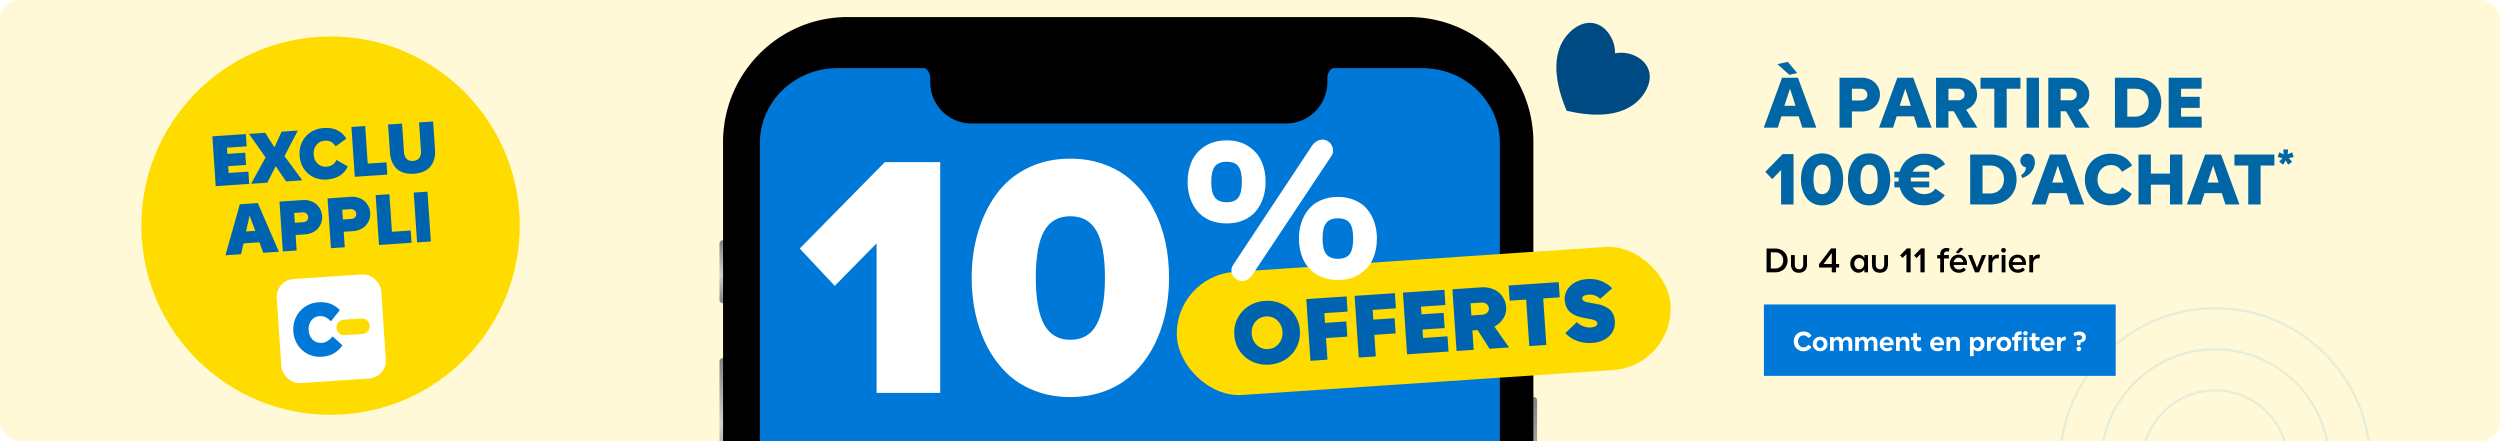 <svg xmlns="http://www.w3.org/2000/svg" width="1400" height="247" fill="none"><g clip-path="url(#a)"><rect width="1400" height="247" fill="#fff" rx="11"/><path fill="#FFF9D7" d="M0 0h1400v247H0z"/><path fill="#004A84" fill-rule="evenodd" d="M919.141 33.42c7.378 6.216 5.124 14.949-.116 21.166-10.478 12.435-29.899 10.247-41.682 7.406-4.797-11.13-10.246-29.899.232-42.334 5.239-6.217 13.587-9.815 20.841-3.703a18.46 18.46 0 0 1 5.997 13.914 18.48 18.48 0 0 1 14.728 3.55" clip-rule="evenodd" style="mix-blend-mode:color-burn"/><path fill="#0078D7" fill-opacity=".1" d="M1240.5 347c-48.25 0-87.5-39.254-87.5-87.5 0-48.245 39.25-87.5 87.5-87.5s87.49 39.255 87.49 87.5c0 48.246-39.26 87.5-87.49 87.5m0-173.768c-47.57 0-86.27 38.7-86.27 86.268 0 47.569 38.7 86.269 86.27 86.269s86.26-38.7 86.26-86.269c0-47.568-38.69-86.268-86.26-86.268"/><path fill="#0078D7" fill-opacity=".1" d="M1240.5 324.004c-35.57 0-64.5-28.932-64.5-64.504 0-35.571 28.93-64.504 64.5-64.504s64.49 28.933 64.49 64.504-28.93 64.504-64.49 64.504m0-127.776c-34.89 0-63.27 28.378-63.27 63.272s28.39 63.273 63.27 63.273 63.26-28.379 63.26-63.273-28.38-63.272-63.26-63.272"/><path fill="#0078D7" fill-opacity=".1" d="M1240.5 300.996c-22.89 0-41.5-18.623-41.5-41.508s18.63-41.496 41.5-41.496 41.5 18.623 41.5 41.496-18.63 41.508-41.5 41.508m0-81.772c-22.21 0-40.26 18.069-40.26 40.264s18.06 40.277 40.26 40.277 40.26-18.07 40.26-40.277-18.06-40.264-40.26-40.264"/><path fill="#0066A6" d="m1009.3 71.5-2.03-6.337h-9.703l-2.009 6.337h-7.855l10.254-27.972h8.903l10.29 27.972zm-13.947-35.58 5.787-1.293 5.29 6.337-4.41.923zm3.896 23.317h6.251l-3.09-9.578zM1030.13 71.5V43.528h12.43c3.02 0 5.48.922 7.36 2.768q2.85 2.769 2.85 6.727c0 1.709-.41 3.274-1.25 4.696-.82 1.422-2.01 2.563-3.59 3.425q-2.355 1.292-5.37 1.292h-5.49V71.5zm6.94-15.237h5.08c1.03 0 1.87-.294 2.54-.882.69-.588 1.03-1.374 1.03-2.358 0-.985-.34-1.785-1.03-2.4-.68-.615-1.53-.923-2.54-.923h-5.08zm36.79 15.237-2.03-6.337h-9.7l-2.01 6.337h-7.86l10.26-27.972h8.9l10.29 27.972zm-10.05-12.263h6.25l-3.09-9.578zm20.38 12.263V43.528h12.59c3.09 0 5.6.916 7.51 2.748 1.91 1.818 2.87 4.053 2.87 6.706 0 1.845-.55 3.52-1.66 5.024q-1.665 2.256-4.47 3.404l6.34 10.09h-7.98l-5.25-9.208h-3.02V71.5zm6.93-15.34h5.34c1.02 0 1.89-.287 2.6-.86.73-.575 1.09-1.348 1.09-2.318 0-.971-.36-1.757-1.07-2.359q-1.065-.923-2.58-.923h-5.38zm25.7 15.34V49.7h-7.73v-6.172h22.37V49.7h-7.71v21.8zm18.07 0V43.528h6.93V71.5zm12.14 0V43.528h12.59c3.09 0 5.59.916 7.51 2.748 1.91 1.818 2.87 4.053 2.87 6.706 0 1.845-.56 3.52-1.66 5.024q-1.665 2.256-4.47 3.404l6.33 10.09h-7.98l-5.25-9.208h-3.01V71.5zm6.93-15.34h5.33q1.545 0 2.61-.86 1.08-.863 1.08-2.318c0-.971-.35-1.757-1.06-2.359-.71-.615-1.58-.923-2.59-.923h-5.37zm30.39 15.34V43.528h11.22q3.195-.001 5.91.964 2.7.963 4.65 2.748c1.31 1.175 2.34 2.645 3.08 4.409q1.11 2.625 1.11 5.824 0 3.22-1.11 5.865c-.74 1.764-1.77 3.24-3.08 4.43q-1.95 1.784-4.65 2.768c-1.79.643-3.75.964-5.87.964zm6.93-6.173h4.21c1.57 0 2.96-.362 4.16-1.087 1.2-.738 2.11-1.695 2.71-2.87q.9-1.764.9-3.897c0-2.31-.68-4.184-2.03-5.62q-2.01-2.153-5.7-2.153h-4.25zm23.18 6.173V43.528h18.43V49.7h-11.5v4.492h10.46v6.214h-10.46v4.921h11.55V71.5zm-217.057 43V95.223l-4.963 5.086-3.855-4.122 9.7-9.906h6.095V114.5zm11.137-14.068q0-2.297.45-4.41c.3-1.407.77-2.727 1.39-3.957a13.4 13.4 0 0 1 2.34-3.22c.92-.916 2.03-1.634 3.32-2.153 1.32-.534 2.76-.8 4.33-.8q2.34 0 4.29.8c1.31.52 2.42 1.237 3.34 2.153a12.6 12.6 0 0 1 2.32 3.22 15.6 15.6 0 0 1 1.41 3.958q.45 2.112.45 4.409 0 2.275-.45 4.389-.45 2.112-1.41 3.978c-.63 1.244-1.4 2.324-2.32 3.24s-2.03 1.641-3.34 2.174q-1.95.8-4.29.8c-1.57 0-3.01-.267-4.33-.8-1.29-.533-2.4-1.258-3.32-2.174q-1.365-1.374-2.34-3.24a16.7 16.7 0 0 1-1.39-3.978q-.45-2.114-.45-4.389m7.01 0c0 5.51 1.61 8.265 4.82 8.265q4.8 0 4.8-8.265 0-8.224-4.8-8.224c-3.21 0-4.82 2.742-4.82 8.224m19.32 0q0-2.297.45-4.41c.3-1.407.77-2.727 1.4-3.957.64-1.23 1.42-2.304 2.33-3.22q1.38-1.374 3.33-2.153 1.965-.8 4.32-.8 2.34 0 4.29.8c1.31.52 2.43 1.237 3.34 2.153a12.6 12.6 0 0 1 2.32 3.22c.64 1.23 1.11 2.55 1.42 3.958q.45 2.112.45 4.409 0 2.275-.45 4.389a16.3 16.3 0 0 1-1.42 3.978c-.63 1.244-1.4 2.324-2.32 3.24-.91.916-2.03 1.641-3.34 2.174q-1.95.8-4.29.8-2.355 0-4.32-.8-1.95-.8-3.33-2.174a13 13 0 0 1-2.33-3.24c-.63-1.244-1.1-2.57-1.4-3.978q-.45-2.114-.45-4.389m7.01 0c0 5.51 1.61 8.265 4.82 8.265q4.8 0 4.8-8.265 0-8.224-4.8-8.224c-3.21 0-4.82 2.742-4.82 8.224m35.28 14.54c-3.2 0-6.02-.902-8.45-2.707-2.42-1.818-4.05-4.266-4.88-7.342h-2.98v-3.322h2.44l-.04-1.087c0-.479.02-.84.04-1.087h-2.44v-3.281h2.98c.86-3.076 2.53-5.524 5-7.342 2.48-1.818 5.39-2.728 8.74-2.728q4.02-.02 6.99 1.58 3 1.578 4.68 4.286l-5.42 3.527q-2.145-3.18-6.09-3.179c-1.49 0-2.81.342-3.98 1.026-1.16.67-2.05 1.613-2.68 2.83h9.31v3.281h-10.3c-.02.219-.04.581-.04 1.087s.02.868.04 1.087h10.3v3.322h-9.31a6.96 6.96 0 0 0 2.64 2.789c1.14.656 2.45.985 3.94.985 2.69 0 4.74-1.019 6.13-3.056l5.29 3.65q-3.855 5.68-11.91 5.681m26.15-.472V86.528h11.21c2.14 0 4.1.32 5.91.963 1.8.643 3.36 1.559 4.65 2.749 1.32 1.175 2.34 2.645 3.08 4.409q1.11 2.625 1.11 5.824 0 3.219-1.11 5.865c-.74 1.764-1.76 3.24-3.08 4.43-1.29 1.189-2.85 2.112-4.65 2.768-1.79.643-3.75.964-5.87.964zm6.93-6.173h4.2c1.57 0 2.96-.362 4.16-1.087 1.21-.738 2.11-1.695 2.71-2.871q.9-1.763.9-3.896c0-2.31-.67-4.184-2.03-5.62q-2.01-2.153-5.7-2.153h-4.24zm21.61-10.335c.89-.506 1.55-1.135 1.99-1.887q.66-1.128.66-2.4c-.97-.205-1.74-.65-2.3-1.333-.55-.683-.82-1.497-.82-2.44q0-1.538 1.17-2.687c.78-.779 1.72-1.169 2.83-1.169 1.3 0 2.31.445 3.04 1.333.73.89 1.1 2.065 1.1 3.528q0 2.789-1.86 5.23c-1.25 1.612-3 2.795-5.27 3.547zm27.44 16.508-2.03-6.337h-9.7l-2.01 6.337h-7.85l10.25-27.972h8.9l10.3 27.972zm-10.05-12.263h6.26l-3.1-9.578zm32.3 12.735c-1.92 0-3.74-.349-5.45-1.046a13.7 13.7 0 0 1-4.47-2.912q-1.89-1.866-3-4.594c-.74-1.818-1.1-3.787-1.1-5.906 0-2.79.63-5.284 1.9-7.485 1.29-2.215 3.02-3.924 5.21-5.127q3.3-1.826 7.32-1.826c2.9-.013 5.36.582 7.39 1.785 2.02 1.203 3.56 2.83 4.63 4.88l-5.66 3.487c-1.35-2.516-3.4-3.774-6.13-3.774-2.19 0-4 .752-5.44 2.256q-2.13 2.256-2.13 5.804c0 2.351.7 4.279 2.09 5.783q2.1 2.235 5.34 2.235c2.93 0 5.03-1.216 6.27-3.65l5.5 3.65q-3.675 6.44-12.27 6.44m33.66-.472v-11.094h-10.71V114.5h-6.93V86.528h6.93v10.705h10.71V86.528h6.93V114.5zm31.05 0-2.04-6.337h-9.7l-2.01 6.337h-7.85l10.25-27.972h8.9l10.3 27.972zm-10.05-12.263h6.25l-3.1-9.578zm22.82 12.263V92.7h-7.73v-6.172h22.37V92.7h-7.71v21.8zm19.6-22.269-2.27-1.636 1.89-2.067-2.72-.579.83-2.645 2.54 1.157-.3-2.769h2.8l-.3 2.769 2.54-1.157.83 2.645-2.72.579 1.89 2.067-2.27 1.636-1.39-2.436z"/><path fill="#000" d="M989.27 152.5v-13.32h4.834q1.533 0 2.822.498 1.299.488 2.197 1.357a6.1 6.1 0 0 1 1.417 2.11q.51 1.23.51 2.676 0 1.455-.51 2.705a6.25 6.25 0 0 1-1.407 2.119q-.899.869-2.197 1.367-1.29.488-2.813.488zm2.373-2.138h2.441q1.045 0 1.904-.362a4 4 0 0 0 1.436-.976q.566-.625.869-1.446a4.9 4.9 0 0 0 .312-1.757q0-1.963-1.191-3.243-1.192-1.278-3.31-1.279h-2.461zm20.287-2.286c0 .925-.17 1.732-.5 2.422s-.83 1.237-1.52 1.641q-1.02.605-2.49.605-1.14 0-2.01-.351c-.58-.241-1.05-.573-1.4-.996a4.2 4.2 0 0 1-.8-1.475 6 6 0 0 1-.27-1.846v-5.234h2.15v5.273q0 .753.21 1.338.225.576.78.967c.36.254.82.381 1.36.381.79 0 1.38-.254 1.76-.762.39-.508.59-1.149.59-1.924v-5.273h2.14zm17.98-.253v2.001h-1.75v2.676h-2.37v-2.676h-7.12v-1.923l6.74-8.799h2.75v8.721zm-8.7 0h4.58v-6.104zm19.53 4.902c-.86 0-1.65-.231-2.35-.694a4.75 4.75 0 0 1-1.64-1.845 5.55 5.55 0 0 1-.59-2.53c0-.911.2-1.751.59-2.519.39-.775.94-1.39 1.64-1.846.7-.462 1.49-.693 2.35-.693.7 0 1.34.169 1.93.508a3.64 3.64 0 0 1 1.39 1.416v-1.68h2.02v9.658h-2.02v-1.719c-.33.612-.8 1.091-1.39 1.436-.59.339-1.24.508-1.93.508m-1.56-7.295q-.78.908-.78 2.226t.78 2.237c.53.605 1.2.908 2.02.908s1.48-.303 1.99-.908q.75-.909.75-2.237 0-1.337-.75-2.236c-.51-.599-1.17-.898-1.99-.898s-1.49.302-2.02.908m18.1 2.646c0 .925-.17 1.732-.5 2.422s-.83 1.237-1.51 1.641q-1.035.605-2.49.605c-.77 0-1.44-.117-2.02-.351a3.6 3.6 0 0 1-1.4-.996 4.4 4.4 0 0 1-.8-1.475 6 6 0 0 1-.27-1.846v-5.234h2.15v5.273c0 .502.07.948.22 1.338.15.384.4.707.77.967.36.254.82.381 1.36.381.79 0 1.38-.254 1.76-.762.39-.508.59-1.149.59-1.924v-5.273h2.14zm10.31 4.424v-10.224l-2.17 2.226-1.39-1.445 3.85-3.955h2.08V152.5zm7.85 0v-10.224l-2.17 2.226-1.39-1.445 3.85-3.955h2.08V152.5zm11.07-10.097c0-1.042.31-1.892.95-2.549q.96-.996 2.67-.996c.66 0 1.18.133 1.58.4l-.42 1.777q-.375-.254-.93-.254c-.54 0-.96.144-1.27.43q-.45.43-.45 1.25v.381h2.73v1.895h-2.73v7.763h-2.13v-7.763h-1.7v-1.895h1.7zm10.45 10.341c-1 0-1.89-.231-2.68-.693a4.8 4.8 0 0 1-1.8-1.846c-.41-.768-.61-1.618-.61-2.549 0-.917.21-1.761.62-2.529a4.84 4.84 0 0 1 1.77-1.846 4.86 4.86 0 0 1 2.54-.683c.95 0 1.79.225 2.51.674a4.45 4.45 0 0 1 1.65 1.806q.57 1.134.57 2.539c0 .359-.01.612-.02.762h-7.47c.12.762.43 1.38.94 1.856q.78.703 1.98.703c1.14 0 2.04-.394 2.68-1.182l1.26 1.348c-1.01 1.094-2.32 1.64-3.94 1.64m-2.9-5.966h5.37q-.195-1.143-.9-1.797a2.4 2.4 0 0 0-1.7-.664c-.73 0-1.34.231-1.84.693q-.735.693-.93 1.768m1.17-5.342 2.37-2.774 1.96.616-2.82 2.607zm10.78 11.064-3.91-9.658h2.29l2.75 7.139 2.76-7.139h2.31l-3.95 9.658zm9.67 0h-2.14v-9.658h2.14v1.699c.3-.631.71-1.116 1.24-1.455q.795-.507 1.83-.508c.3 0 .56.039.76.118l-.32 2.06a3.2 3.2 0 0 0-.75-.098c-.83 0-1.49.293-2 .879s-.76 1.413-.76 2.481zm5.24 0v-9.658h2.14v9.658zm-.26-12.344c0-.364.12-.667.37-.908.24-.247.57-.371.96-.371.38 0 .69.124.94.371.25.241.37.544.37.908 0 .359-.12.668-.38.928-.25.254-.55.381-.93.381q-.585 0-.96-.381c-.25-.26-.37-.569-.37-.928m9.35 12.588c-1 0-1.9-.231-2.68-.693a4.7 4.7 0 0 1-1.8-1.846 5.3 5.3 0 0 1-.62-2.549q0-1.376.63-2.529a4.76 4.76 0 0 1 1.77-1.846c.76-.455 1.6-.683 2.54-.683.95 0 1.78.225 2.51.674a4.45 4.45 0 0 1 1.65 1.806c.37.756.56 1.602.56 2.539 0 .359 0 .612-.02.762h-7.46c.12.762.43 1.38.94 1.856q.765.703 1.98.703c1.14 0 2.03-.394 2.68-1.182l1.26 1.348c-1.01 1.094-2.32 1.64-3.94 1.64m-2.9-5.966h5.36q-.18-1.143-.9-1.797c-.46-.443-1.03-.664-1.69-.664-.73 0-1.35.231-1.84.693-.5.462-.8 1.051-.93 1.768m11.44 5.722h-2.14v-9.658h2.14v1.699c.3-.631.71-1.116 1.24-1.455q.795-.507 1.83-.508c.3 0 .56.039.76.118l-.32 2.06a3.2 3.2 0 0 0-.75-.098c-.83 0-1.49.293-2 .879s-.76 1.413-.76 2.481z"/><path fill="#0078D7" d="M987.785 170.5h197v40h-197z"/><path fill="#fff" d="M1009.86 196.68q-1.11 0-2.1-.406a5.3 5.3 0 0 1-1.69-1.118c-.48-.479-.85-1.062-1.13-1.75a6.1 6.1 0 0 1-.41-2.234q0-1.578.72-2.844a5.17 5.17 0 0 1 1.96-1.976q1.26-.703 2.79-.703c1.05 0 1.96.224 2.71.672a4.5 4.5 0 0 1 1.75 1.796l-1.89 1.196c-.56-1-1.4-1.5-2.53-1.5q-1.365 0-2.25.953-.9.945-.9 2.406c0 .969.3 1.768.88 2.399.59.63 1.34.945 2.24.945.62 0 1.14-.133 1.57-.399.43-.27.77-.627 1.01-1.07l1.86 1.242c-.97 1.594-2.51 2.391-4.59 2.391m9.43-1.844c.59.005 1.07-.206 1.42-.633.37-.427.55-.953.55-1.578 0-.62-.18-1.143-.55-1.57-.36-.427-.83-.638-1.42-.633-.58-.005-1.05.206-1.42.633-.36.427-.55.95-.55 1.57q0 .938.54 1.578c.37.427.84.638 1.43.633m-4.12-2.211c0-.541.09-1.057.29-1.547.19-.494.47-.927.82-1.297.35-.375.79-.671 1.31-.89a4.35 4.35 0 0 1 1.7-.328q1.215 0 2.16.562c.63.375 1.12.87 1.45 1.485.34.614.5 1.286.5 2.015a4.1 4.1 0 0 1-.5 2.016c-.33.614-.82 1.112-1.45 1.492q-.945.563-2.16.563c-.81 0-1.54-.188-2.18-.563-.63-.38-1.12-.878-1.45-1.492a4.2 4.2 0 0 1-.49-2.016m20.01-.429q0-.845-.36-1.29c-.24-.302-.59-.453-1.04-.453-.52 0-.93.183-1.25.547-.32.36-.47.854-.47 1.485v4.015H1030v-4.304q0-.852-.36-1.297-.36-.446-1.05-.446c-.51 0-.92.183-1.24.547-.31.36-.47.854-.47 1.485v4.015h-2.06v-7.726h2.06v1.07c.65-.844 1.49-1.266 2.51-1.266.56 0 1.06.144 1.48.43.43.281.74.682.94 1.203.29-.5.67-.896 1.15-1.187a2.96 2.96 0 0 1 1.61-.446c.8 0 1.44.276 1.93.828q.75.82.75 2.243v4.851h-2.07zm14.1 0c0-.563-.13-.993-.37-1.29-.24-.302-.59-.453-1.04-.453-.51 0-.93.183-1.25.547-.31.36-.47.854-.47 1.485v4.015h-2.06v-4.304q0-.852-.36-1.297-.36-.446-1.05-.446c-.51 0-.92.183-1.24.547-.31.36-.47.854-.47 1.485v4.015h-2.06v-7.726h2.06v1.07c.65-.844 1.49-1.266 2.51-1.266.57 0 1.06.144 1.48.43.43.281.74.682.94 1.203.29-.5.68-.896 1.15-1.187q.705-.446 1.62-.446c.79 0 1.44.276 1.93.828.49.547.74 1.295.74 2.243v4.851h-2.06zm7.48 4.5q-1.23 0-2.19-.555a3.85 3.85 0 0 1-1.46-1.485 4.33 4.33 0 0 1-.49-2.031c0-.734.17-1.409.5-2.023a3.927 3.927 0 0 1 3.48-2.024c.77 0 1.45.18 2.03.539.59.36 1.03.839 1.33 1.438q.45.891.45 1.992 0 .328-.03.781h-5.68c.11.495.34.894.7 1.196.37.302.82.453 1.36.453.81 0 1.45-.261 1.94-.781l1.18 1.265q-1.185 1.235-3.12 1.235m-2.06-4.852h3.71c-.09-.521-.3-.922-.62-1.203q-.495-.43-1.17-.43c-.5 0-.93.151-1.26.453q-.51.453-.66 1.18m9.15 4.656h-2.06v-7.726h2.06v1.086c.66-.855 1.52-1.282 2.59-1.282.84 0 1.51.276 2.02.828q.78.82.78 2.243v4.851h-2.06v-4.304c0-.568-.14-1-.4-1.297q-.405-.446-1.14-.446c-.54 0-.97.183-1.3.547-.33.36-.49.854-.49 1.485zm10.66.196c-.98 0-1.73-.29-2.26-.868q-.78-.874-.78-2.476v-2.758h-1.34v-1.82h1.34v-2.133h2.07v2.133h2.17v1.82h-2.17v2.703c0 .464.11.815.34 1.055.23.239.53.359.91.359.33 0 .64-.06.91-.18l.4 1.86q-.63.305-1.59.305m10.5 0q-1.23 0-2.19-.555a3.85 3.85 0 0 1-1.46-1.485 4.33 4.33 0 0 1-.49-2.031c0-.734.17-1.409.5-2.023a3.927 3.927 0 0 1 3.48-2.024c.77 0 1.45.18 2.03.539.59.36 1.03.839 1.33 1.438q.45.891.45 1.992 0 .328-.03.781h-5.68c.11.495.34.894.7 1.196.37.302.82.453 1.36.453.81 0 1.45-.261 1.94-.781l1.18 1.265q-1.185 1.235-3.12 1.235m-2.06-4.852h3.71c-.09-.521-.3-.922-.62-1.203q-.495-.43-1.17-.43c-.5 0-.93.151-1.26.453q-.51.453-.66 1.18m9.15 4.656h-2.06v-7.726h2.06v1.086c.66-.855 1.52-1.282 2.59-1.282.84 0 1.51.276 2.02.828q.78.82.78 2.243v4.851h-2.06v-4.304c0-.568-.14-1-.4-1.297q-.405-.446-1.14-.446c-.54 0-.97.183-1.3.547-.33.36-.49.854-.49 1.485zm13.15 2.93h-2.06v-10.656h1.93v1.211c.27-.459.63-.805 1.09-1.039.46-.235.95-.352 1.49-.352q1.02 0 1.86.555c.56.369.99.864 1.3 1.484.3.615.46 1.284.46 2.008 0 .729-.16 1.404-.46 2.023a3.8 3.8 0 0 1-1.3 1.492q-.84.555-1.86.555c-.49 0-.94-.104-1.38-.312a2.86 2.86 0 0 1-1.07-.907zm0-6.789c0 .635.18 1.164.53 1.586q.525.625 1.41.625c.58 0 1.06-.211 1.43-.633s.56-.948.56-1.578c0-.62-.19-1.138-.56-1.555-.37-.422-.85-.633-1.43-.633q-.885 0-1.41.625c-.35.417-.53.938-.53 1.563m9.54 3.859h-2.07v-7.726h2.07v1.343c.23-.5.57-.882.99-1.148q.63-.406 1.47-.406c.2 0 .36.015.46.047l-.24 2.031a2.1 2.1 0 0 0-.54-.063c-.66 0-1.17.217-1.56.649q-.57.648-.57 1.883l-.01-.063zm7.36-1.664c.59.005 1.06-.206 1.42-.633.37-.427.55-.953.55-1.578 0-.62-.18-1.143-.55-1.57-.36-.427-.83-.638-1.42-.633-.58-.005-1.05.206-1.42.633-.36.427-.55.95-.55 1.57q0 .938.54 1.578c.37.427.84.638 1.43.633m-4.12-2.211c0-.541.09-1.057.29-1.547.19-.494.47-.927.82-1.297.35-.375.79-.671 1.31-.89a4.35 4.35 0 0 1 1.7-.328q1.215 0 2.16.562c.63.375 1.12.87 1.45 1.485.34.614.5 1.286.5 2.015a4.1 4.1 0 0 1-.5 2.016c-.33.614-.82 1.112-1.45 1.492q-.945.563-2.16.563c-.81 0-1.54-.188-2.18-.563-.63-.38-1.12-.878-1.45-1.492a4.2 4.2 0 0 1-.49-2.016m10.01-4.125c0-.859.27-1.562.82-2.109s1.31-.82 2.29-.82c.41 0 .79.07 1.12.21l-.28 1.758a1.3 1.3 0 0 0-.58-.125c-.4 0-.71.099-.95.297q-.36.29-.36.883v.18h1.95v1.82h-1.95v5.906h-2.06v-5.906h-1.27v-1.82h1.27zm4.97-1.875c0-.344.12-.63.35-.859.22-.235.52-.352.89-.352.36 0 .65.117.89.352.23.234.35.521.35.859a1.195 1.195 0 0 1-1.24 1.203 1.195 1.195 0 0 1-1.24-1.203m.2 9.875v-7.726h2.07v7.726zm7.66.196c-.98 0-1.73-.29-2.26-.868q-.78-.874-.78-2.476v-2.758h-1.34v-1.82h1.34v-2.133h2.06v2.133h2.18v1.82h-2.18v2.703c0 .464.12.815.35 1.055q.345.359.9.359c.34 0 .65-.06.92-.18l.4 1.86q-.63.305-1.59.305m6.03 0q-1.23 0-2.19-.555a3.85 3.85 0 0 1-1.46-1.485 4.33 4.33 0 0 1-.49-2.031c0-.734.17-1.409.5-2.023a3.927 3.927 0 0 1 3.48-2.024c.77 0 1.45.18 2.03.539.59.36 1.03.839 1.33 1.438q.45.891.45 1.992 0 .328-.03.781h-5.68c.11.495.34.894.7 1.196.37.302.82.453 1.36.453.81 0 1.46-.261 1.94-.781l1.18 1.265q-1.185 1.235-3.12 1.235m-2.06-4.852h3.71c-.09-.521-.3-.922-.62-1.203q-.495-.43-1.17-.43c-.5 0-.93.151-1.26.453q-.51.453-.66 1.18m9.15 4.656h-2.06v-7.726h2.06v1.343q.36-.75.99-1.148.645-.406 1.47-.406c.21 0 .36.015.47.047l-.24 2.031a2.3 2.3 0 0 0-.55-.063q-.975 0-1.56.649-.57.648-.57 1.883l-.01-.063zm10.86-3.265c-.2.171-.43.257-.71.257-.27 0-.51-.086-.7-.257a.92.92 0 0 1-.29-.672l-.01-2.063c1.04 0 1.78-.117 2.21-.351.44-.235.65-.62.65-1.157 0-.39-.15-.705-.47-.945q-.48-.359-1.35-.359c-.89 0-1.7.224-2.45.672l-.64-1.75a6.13 6.13 0 0 1 3.25-.922q1.755 0 2.73.851c.65.568.98 1.328.98 2.282q0 2.671-2.91 2.992v.75c0 .271-.1.495-.29.672m-2 2.179c0-.349.12-.648.37-.898.26-.255.56-.383.91-.383.36 0 .66.125.91.375q.39.375.39.906 0 .516-.39.891c-.25.25-.55.375-.91.375-.35 0-.65-.125-.91-.375-.25-.25-.37-.547-.37-.891"/><g filter="url(#b)"><path fill="url(#c)" d="M858.858 218.319h-.637a1.92 1.92 0 0 0-1.912 1.923v103.823c0 1.062.856 1.923 1.912 1.923h.637a1.92 1.92 0 0 0 1.912-1.923V220.242a1.92 1.92 0 0 0-1.912-1.923"/><path fill="url(#d)" d="M404.825 196.529a1.917 1.917 0 0 0-1.912 1.922v62.807c0 1.062.856 1.923 1.912 1.923a1.92 1.92 0 0 0 1.912-1.923v-62.807a1.917 1.917 0 0 0-1.912-1.922"/><path fill="url(#e)" d="M404.825 130.518c-1.056 0-1.912.86-1.912 1.922v31.404c0 1.062.856 1.922 1.912 1.922s1.912-.86 1.912-1.922V132.44a1.917 1.917 0 0 0-1.912-1.922"/><path fill="#000" d="M788.906 5.544H474.695c-38.544 0-69.79 31.42-69.79 70.178v783.164c0 38.757 31.246 70.177 69.79 70.177h130.824c.937 0 1.862-.22 2.7-.641a6 6 0 0 1 2.7-.641h41.764c.937 0 1.861.22 2.699.641a6 6 0 0 0 2.7.641h130.824c38.544 0 69.79-31.42 69.79-70.177V75.722c0-38.758-31.246-70.178-69.79-70.178"/><path fill="#000" d="M790.665 17.721H472.937c-31.418 0-56.888 25.612-56.888 57.205v785.396c0 31.594 25.47 57.205 56.888 57.205h317.728c31.419 0 56.889-25.611 56.889-57.205V74.926c0-31.593-25.47-57.205-56.889-57.205"/><path fill="url(#f)" d="M796.57 34.17H468.879c-23.941 0-43.35 18.762-43.35 41.905v784.502c0 23.143 19.409 41.905 43.35 41.905H796.57c23.941 0 43.35-18.762 43.35-41.905V76.075c0-23.143-19.409-41.905-43.35-41.905"/><path fill="#000" d="M743.337 33.103H514.529a6.38 6.38 0 0 1 4.502 1.882 6.45 6.45 0 0 1 1.872 4.526v2.404c0 6.161 2.434 12.07 6.767 16.427a23.04 23.04 0 0 0 16.337 6.805h176.226a23.04 23.04 0 0 0 16.337-6.805 23.3 23.3 0 0 0 6.767-16.427V39.51a6.45 6.45 0 0 1 1.872-4.526 6.37 6.37 0 0 1 4.501-1.883z"/></g><rect width="276.989" height="69.061" x="656.785" y="154.593" fill="#FFDC00" rx="34.531" transform="rotate(-3.849 656.785 154.593)"/><path fill="#0063B0" d="M719.823 201.322q-4.029 2.535-9.045 2.873t-9.347-1.636-7.116-5.909q-2.76-3.962-3.105-9.079-.344-5.118 1.862-9.389 2.23-4.298 6.261-6.808 4.028-2.537 9.044-2.874t9.348 1.636q4.33 1.948 7.09 5.911 2.784 3.935 3.128 9.052.345 5.118-1.885 9.416-2.208 4.27-6.235 6.807m-16.862-21.031q-2.253 2.823-1.998 6.623t2.867 6.297q2.637 2.494 6.36 2.244t5.977-3.074q2.279-2.826 2.023-6.625t-2.892-6.295q-2.61-2.496-6.335-2.246-3.723.25-6.002 3.076m30.882 21.767-2.325-34.555 22.572-1.518.573 8.512-13.021.876.366 5.447 11.932-.803.573 8.512-11.932.803.813 12.084zm27.056-1.82-2.325-34.555 22.573-1.518.572 8.512-13.021.876.366 5.446 11.932-.802.573 8.512-11.932.802.813 12.084zm27.056-1.82-2.324-34.555 23.23-1.563.573 8.512-13.68.92.29 4.307 12.388-.833.572 8.512-12.388.833.317 4.712 13.68-.92.573 8.512zm27.715-1.865-2.325-34.555 16.188-1.089q2.939-.197 5.486.598 2.545.77 4.329 2.305a11.7 11.7 0 0 1 2.865 3.624 11.6 11.6 0 0 1 1.249 4.573q.225 3.344-1.589 6.266-1.79 2.894-5.034 4.613l8.243 11.686-10.944.737-6.658-10.444-2.938.198.729 10.842zm8.306-19.899 6.055-.407q1.596-.108 2.701-1.073 1.13-.992 1.027-2.512-.105-1.571-1.308-2.431-1.206-.886-2.776-.781l-6.156.415zm32.43 17.159-1.752-26.043-9.221.62-.573-8.512 28.019-1.885.572 8.512-9.246.622 1.752 26.043zm35.328-1.792q-4.61.31-8.575-1.128-3.942-1.465-6.579-4.367l6.458-6.135a10.6 10.6 0 0 0 3.617 2.327q2.09.802 4.345.649 1.671-.112 2.622-.736.95-.649.886-1.586-.048-.71-.692-1.201-.618-.492-1.655-.779a21 21 0 0 0-2.35-.504q-1.314-.242-2.784-.525a51 51 0 0 1-2.924-.719 13.7 13.7 0 0 1-2.826-1.159 12.2 12.2 0 0 1-2.435-1.77q-1.063-1.049-1.785-2.705-.697-1.658-.838-3.761a9.3 9.3 0 0 1 .619-4.037 10.9 10.9 0 0 1 2.328-3.592q1.545-1.63 4.067-2.716t5.639-1.296q4.23-.285 7.837 1.127 3.608 1.412 6.125 4.041l-6.752 5.926q-1.07-1.149-2.769-1.824-1.674-.676-3.6-.547-1.773.12-2.752.694-.954.573-.888 1.561.051.76.824 1.268.795.481 2.034.729 1.236.222 2.809.523 1.598.3 3.248.622 1.649.296 3.248 1.002a14 14 0 0 1 2.913 1.688q1.287.982 2.142 2.706.879 1.722 1.032 4.002.343 5.092-3.222 8.462t-9.367 3.76"/><path fill="#fff" d="M490.891 220v-83.719l-23.437 23.813-19.594-20.906 47.625-48.375h31.031V220zm53.25-64.5q0-13.406 3.469-25.219 3.47-11.906 10.125-21.187 6.657-9.375 17.344-14.812 10.78-5.439 24.281-5.438 10.875 0 19.969 3.563 9.187 3.562 15.562 9.843 6.47 6.188 10.969 14.625 4.5 8.438 6.656 18.188 2.157 9.75 2.157 20.437t-2.157 20.438q-2.156 9.75-6.656 18.281-4.5 8.437-10.969 14.719-6.375 6.28-15.562 9.843-9.094 3.563-19.969 3.563t-20.062-3.563q-9.094-3.562-15.563-9.843-6.375-6.282-10.875-14.719-4.406-8.531-6.562-18.281t-2.157-20.438m35.907 0q0 17.72 4.687 26.25t14.625 8.531q10.125 0 14.719-8.531 4.687-8.53 4.687-26.25t-4.687-26.062q-4.594-8.344-14.719-8.344-10.031 0-14.719 8.437-4.593 8.344-4.593 25.969m85.031-53.669q0-6.412 2.306-11.53 2.307-5.175 7.369-8.438 5.063-3.263 12.206-3.263 7.087 0 12.094 3.263 5.062 3.262 7.369 8.437 2.306 5.12 2.306 11.531 0 4.725-1.35 8.888-1.35 4.162-3.994 7.425-2.587 3.206-6.862 5.119-4.219 1.856-9.563 1.856-5.4 0-9.675-1.856-4.219-1.913-6.862-5.119-2.644-3.262-3.994-7.369-1.35-4.162-1.35-8.944m15.244-8.606q-2.025 2.588-2.025 8.606 0 6.02 2.025 8.719 2.025 2.7 6.637 2.7 4.557 0 6.525-2.644 1.97-2.7 1.969-8.775t-1.969-8.662q-1.913-2.587-6.525-2.587t-6.637 2.643m10.181 55.181 44.156-66.712q1.519-2.307 3.881-3.15 2.42-.9 4.725.281 2.25 1.237 2.982 3.769.787 2.532-.563 4.613l-44.437 66.824q-1.519 2.195-3.713 2.982-2.137.787-4.387-.225-2.419-1.182-3.263-3.657t.619-4.725m36.9-14.85q0-4.781 1.35-8.887 1.35-4.162 3.994-7.369 2.643-3.262 6.862-5.119 4.275-1.912 9.675-1.912 5.344 0 9.563 1.912 4.275 1.857 6.862 5.119 2.644 3.207 3.994 7.369t1.35 8.887q0 6.413-2.306 11.588-2.307 5.118-7.369 8.381-5.007 3.263-12.094 3.263-7.143 0-12.206-3.263t-7.369-8.381q-2.306-5.175-2.306-11.588m15.244-8.662q-2.025 2.644-2.025 8.662 0 6.02 2.025 8.719 2.025 2.644 6.637 2.644 4.557 0 6.525-2.644 1.97-2.644 1.969-8.719t-1.969-8.662q-1.968-2.644-6.525-2.644-4.612 0-6.637 2.644"/><circle cx="185.12" cy="126.35" r="105.941" fill="#FFDC00" transform="rotate(-3.85 185.12 126.35)"/><rect width="58.645" height="58.419" x="154.305" y="156.938" fill="#fff" rx="10" transform="rotate(-3.85 154.305 156.938)"/><path fill="#FFDC00" fill-rule="evenodd" d="M202.452 178.377c2.365-.159 4.413 1.646 4.573 4.033.161 2.39-1.627 4.452-3.991 4.611l-10.012.674c-2.367.159-4.416-1.648-4.577-4.035-.161-2.392 1.629-4.45 3.996-4.609z" clip-rule="evenodd"/><path fill="#0078D7" fill-rule="evenodd" d="M186.041 188.679c-1.707 1.883-3.386 3.176-5.977 3.351-3.897.262-6.946-2.701-7.239-7.063l-.007-.097c-.28-4.164 2.332-7.604 5.916-7.845 2.745-.185 4.509.915 6.318 2.617l.286.267 4.961-6.242-.241-.24c-3.212-3.205-6.843-4.482-11.791-4.149-4.188.282-7.924 2.117-10.506 5.221-2.549 3.009-3.789 6.94-3.513 11.045l.007.108c.276 4.09 2.047 7.795 4.966 10.421 2.964 2.682 6.875 3.997 10.996 3.72 6.102-.411 9.063-3.186 11.35-6.131l.224-.284-5.506-4.973z" clip-rule="evenodd"/><path fill="#0063B0" d="m120.797 104.249-1.878-27.91 18.763-1.263.463 6.875-11.049.744.234 3.478 10.006-.673.462 6.875-10.005.674.256 3.805 11.049-.743.463 6.875zm39.43-2.654-5.836-8.528-4.681 9.236-9.085.611 8.091-14.768-9.294-13.187 9.085-.611 5.173 8.161 4.014-8.78 9.085-.61-7.464 14.314 10.017 13.549zm22.58-1.047q-2.865.194-5.512-.657a14.2 14.2 0 0 1-4.675-2.583q-2.027-1.713-3.335-4.36-1.31-2.665-1.526-5.878-.282-4.194 1.438-7.64t4.896-5.447q3.194-2.025 7.224-2.295 4.479-.322 7.695 1.332 3.214 1.654 4.959 4.66l-6.063 4.293q-2-3.441-5.887-3.18-2.946.198-4.754 2.355t-1.59 5.39 2.235 5.11q2.038 1.878 4.985 1.68 2.107-.142 3.476-1.18a5.9 5.9 0 0 0 2.004-2.601l6.389 3.62q-3.14 6.788-11.959 7.381m15.867-1.54-1.878-27.91 7.714-.519 1.415 21.035 10.518-.708.462 6.875zm19.705-13.536-1.06-15.755 7.836-.527 1.069 15.878q.16 2.394 1.428 3.809 1.266 1.395 3.721 1.23 2.435-.164 3.481-1.715 1.045-1.57.885-3.965L234.67 68.55l7.878-.53 1.057 15.715q.145 2.148-.16 4.04a12.1 12.1 0 0 1-1.158 3.55 10.3 10.3 0 0 1-2.227 2.946q-1.356 1.243-3.46 2.041-2.084.798-4.744.977-3.315.224-5.877-.59-2.544-.837-4.135-2.497a12.2 12.2 0 0 1-2.439-3.865q-.846-2.183-1.026-4.864m-70.941 56.072-2.161-5.836-8.921.6-1.359 6.073-8.757.589 8.045-28.577 10.067-.677 11.843 27.239zm-9.682-11.928 5.197-.349-3.182-8.501zm20.629 11.191-1.878-27.909 12.952-.872q2.292-.155 4.288.493 2.017.645 3.415 1.887a9.7 9.7 0 0 1 2.254 2.952q.855 1.71.986 3.654a9.3 9.3 0 0 1-.49 3.712 9.5 9.5 0 0 1-1.841 3.186q-1.222 1.398-3.133 2.308-1.893.888-4.185 1.042l-5.197.35.584 8.675zm6.708-16.072 4.686-.316q1.248-.084 2.059-.858t.727-2.022q-.084-1.269-.995-1.968-.912-.72-2.16-.635l-4.686.315zm20.219 14.26-1.878-27.909 12.952-.872q2.292-.154 4.288.492 2.016.646 3.416 1.888a9.7 9.7 0 0 1 2.254 2.952 9.5 9.5 0 0 1 .986 3.654 9.3 9.3 0 0 1-.491 3.712 9.5 9.5 0 0 1-1.841 3.186q-1.22 1.398-3.133 2.308-1.893.888-4.185 1.042l-5.197.35.584 8.675zm6.709-16.073 4.685-.315q1.248-.084 2.06-.858.81-.774.727-2.022-.086-1.269-.996-1.968-.912-.72-2.16-.636l-4.685.316zm20.219 14.261-1.879-27.91 7.714-.519 1.416 21.035 10.517-.708.463 6.875zm21.32-1.435-1.878-27.909 7.714-.519 1.878 27.909z"/></g><defs><linearGradient id="c" x1="858.539" x2="858.539" y1="218.319" y2="325.988" gradientUnits="userSpaceOnUse"><stop stop-color="#828282"/><stop offset=".552" stop-color="#D1D1D1"/><stop offset=".989" stop-color="#828282"/></linearGradient><linearGradient id="d" x1="404.825" x2="404.825" y1="196.529" y2="263.181" gradientUnits="userSpaceOnUse"><stop stop-color="#828282"/><stop offset=".552" stop-color="#D1D1D1"/><stop offset=".989" stop-color="#828282"/></linearGradient><linearGradient id="e" x1="404.825" x2="404.825" y1="130.518" y2="165.766" gradientUnits="userSpaceOnUse"><stop stop-color="#828282"/><stop offset=".552" stop-color="#D1D1D1"/><stop offset=".989" stop-color="#828282"/></linearGradient><linearGradient id="f" x1="613.681" x2="641.245" y1="271.162" y2="533.439" gradientUnits="userSpaceOnUse"><stop stop-color="#0078D7"/><stop offset="1" stop-color="#0063B0"/></linearGradient><clipPath id="a"><rect width="1400" height="247" fill="#fff" rx="11"/></clipPath><filter id="b" width="465.856" height="931.519" x="398.913" y="5.544" color-interpolation-filters="sRGB" filterUnits="userSpaceOnUse"><feFlood flood-opacity="0" result="BackgroundImageFix"/><feColorMatrix in="SourceAlpha" result="hardAlpha" values="0 0 0 0 0 0 0 0 0 0 0 0 0 0 0 0 0 0 127 0"/><feOffset dy="4"/><feGaussianBlur stdDeviation="2"/><feColorMatrix values="0 0 0 0 0 0 0 0 0 0 0 0 0 0 0 0 0 0 0.25 0"/><feBlend in2="BackgroundImageFix" result="effect1_dropShadow_2828_19278"/><feBlend in="SourceGraphic" in2="effect1_dropShadow_2828_19278" result="shape"/></filter></defs></svg>